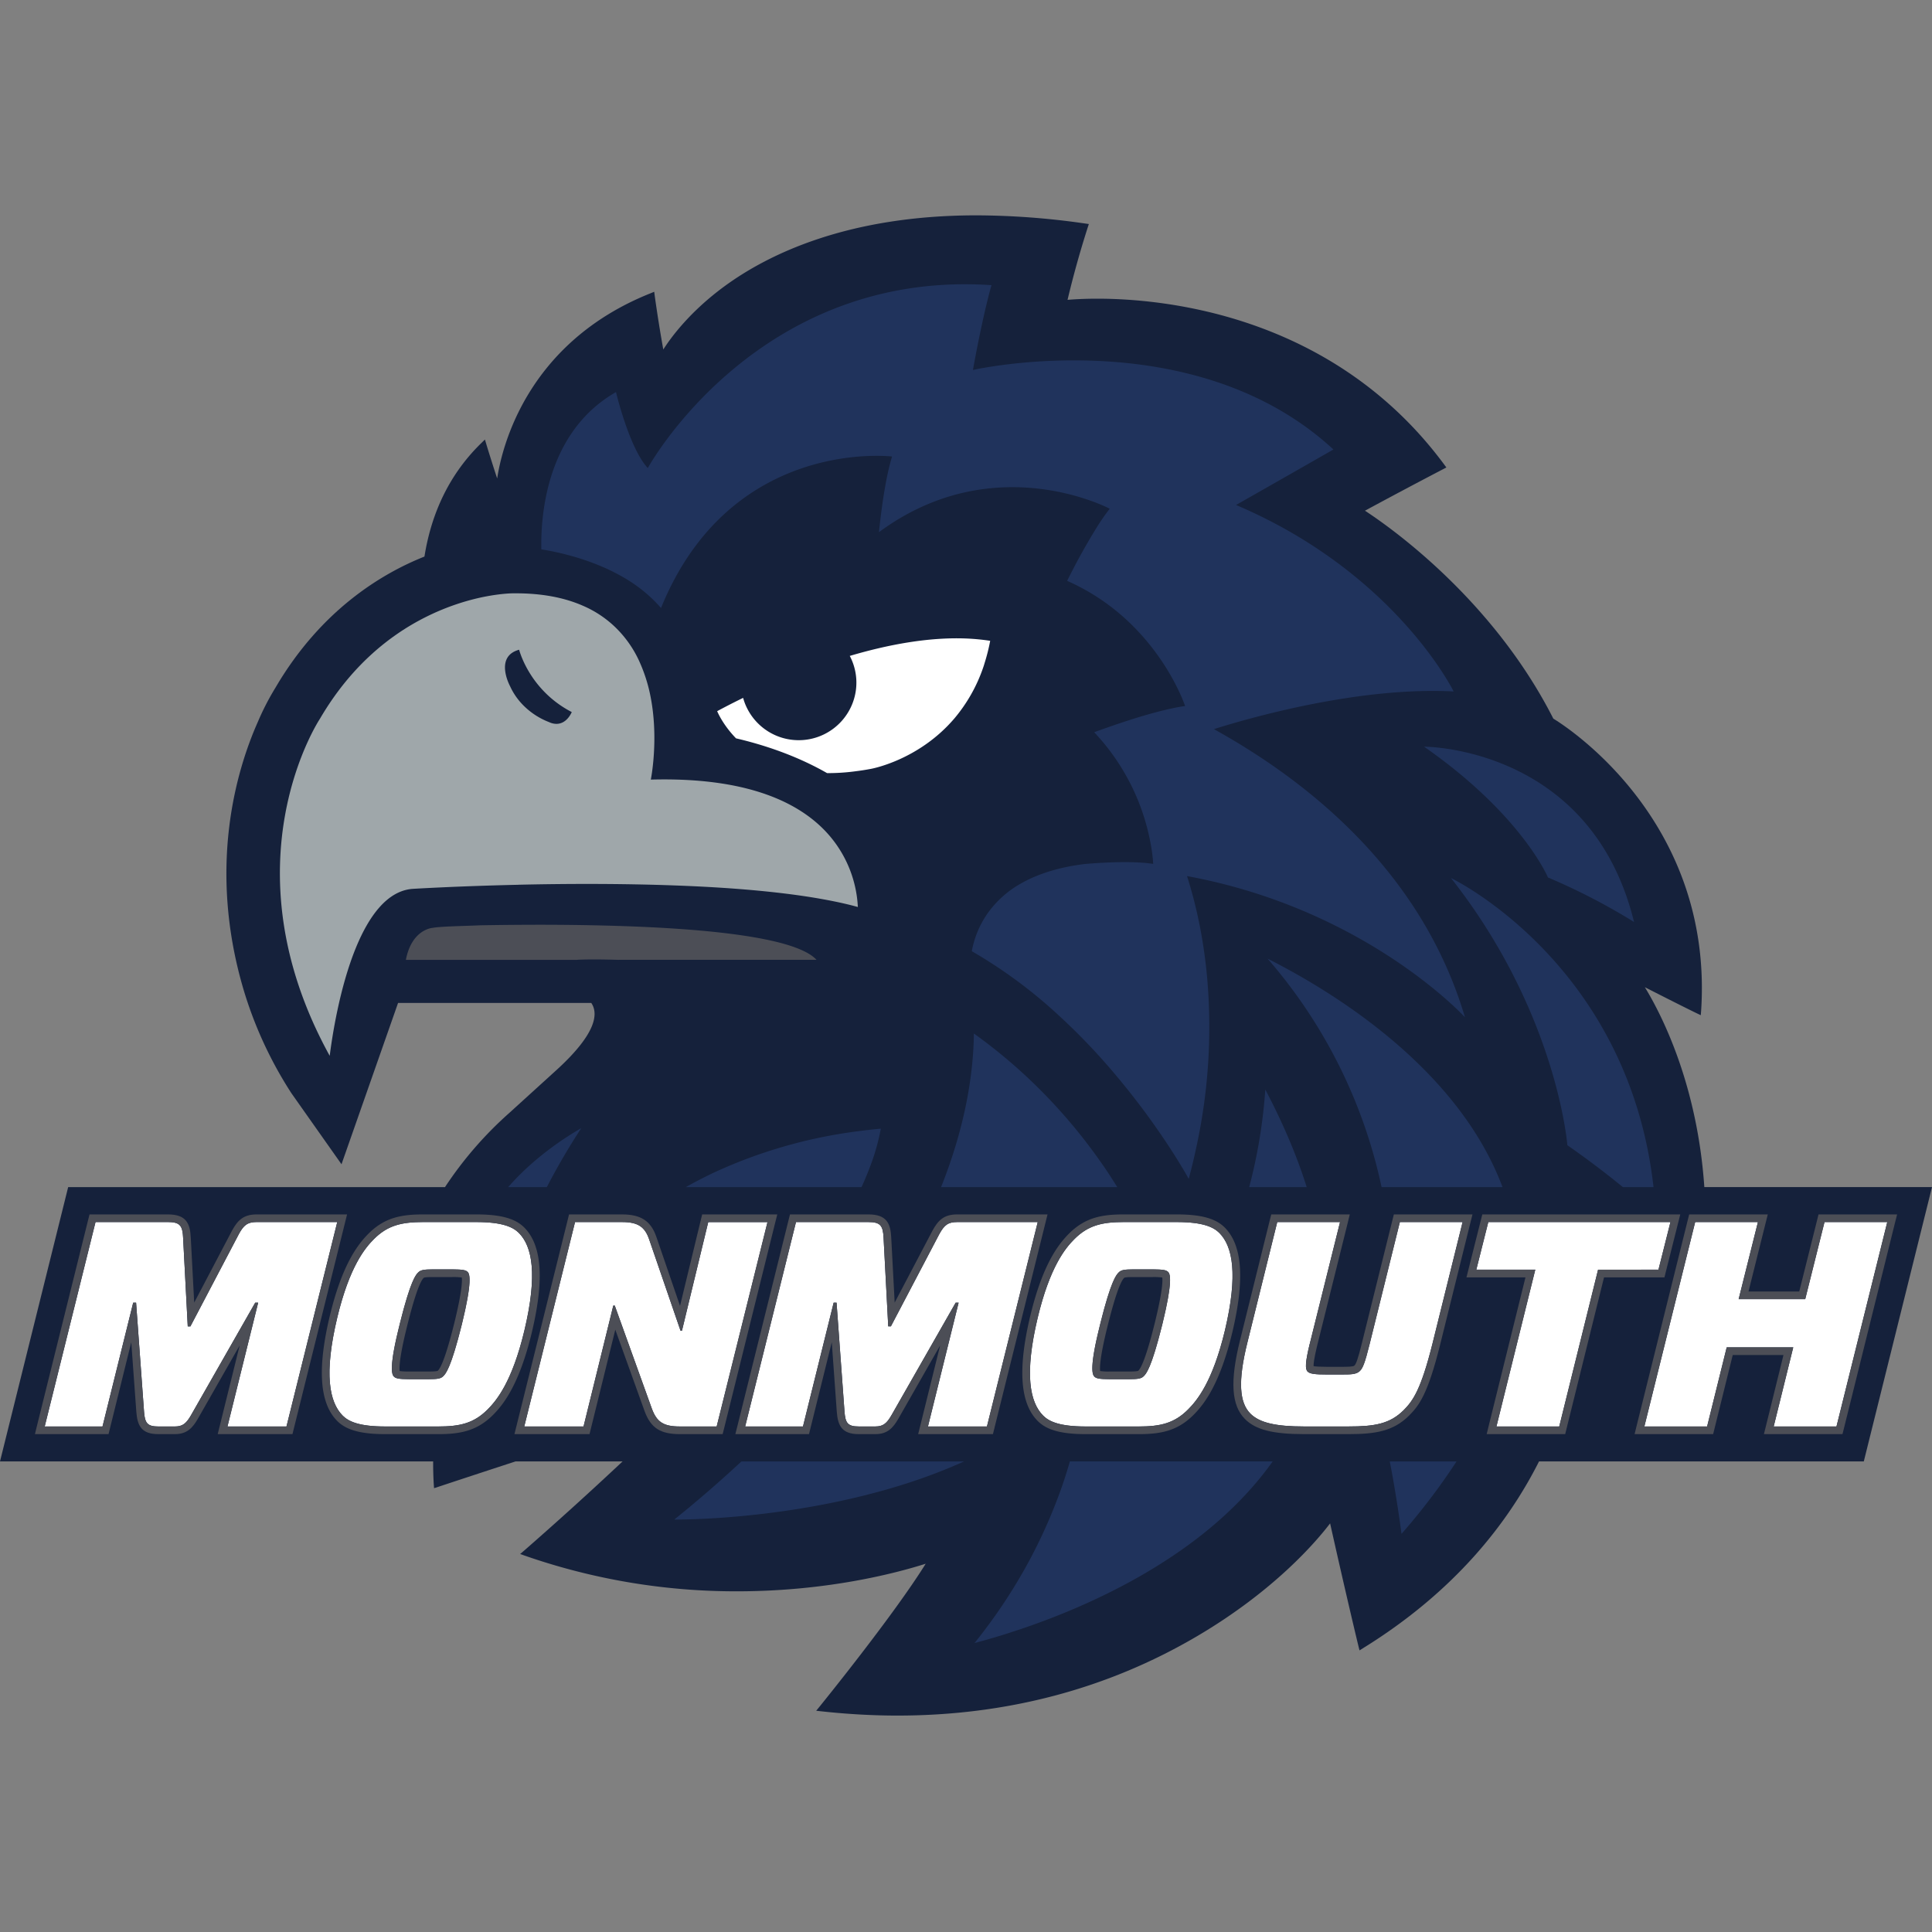 <svg xmlns="http://www.w3.org/2000/svg" fill="none" viewBox="0 0 500 500">
 <rect x="0" y="0" width="500" height="500" fill="#808080" stroke="none"/>
 <g clip-path="url(#1595a)">
  <path fill="#15213B" d="M441.08 307.22c-1.81-26.45-10.93-44.42-15.39-51.73 12.8 6.52 14.47 7.24 14.47 7.24l.1-1.28c3.17-49.45-35.4-73.74-38.26-75.47-15.66-30.85-42.1-49.47-48.75-53.81a1473 1473 0 0 1 20.14-10.7l.93-.49-.62-.84C345 81.47 301.42 77.3 284 77.3c-3.54 0-6.2.17-7.72.3a253 253 0 0 1 5.18-18.6l.33-1.02-1.06-.15a200 200 0 0 0-27.99-2.1c-33.24 0-53.84 10-65.26 18.37-8.83 6.48-13.71 13.04-15.82 16.35a352 352 0 0 1-2.2-13.79l-.15-1.15-1.07.44c-31.94 12.81-38.35 39.84-39.57 47.88-1.59-4.83-2.7-8.5-2.75-8.67l-.42-1.41-1.05 1.03c-7.82 7.65-12.73 17.5-14.6 29.26-11.16 4.44-26.8 13.9-38.5 33.83a67 67 0 0 0-4.64 9c-5.4 12.16-13.07 37.3-3.73 69.07a104 104 0 0 0 12.44 26.99l12.96 18.38 14.64-41.75h50c1.8 2.62 1.55 7.7-8.83 17.21l-12.5 11.36a97 97 0 0 0-16.53 19.1H17.64L0 378.21h112.1q-.02 2.87.15 5.78l.08 1.15 1.24-.4c2.8-.93 10.4-3.44 19.86-6.53h27.7a972 972 0 0 1-25.35 22.97l-1.17 1 1.46.51a166 166 0 0 0 54.7 9.14c23.36 0 41.2-4.72 48.8-7.14-8.31 13.38-27.11 36.54-27.3 36.78l-1.04 1.27 1.63.18c6.51.7 13.03 1.07 19.39 1.07 28.26 0 54.32-6.9 77.46-20.49 20.1-11.81 30.95-24.56 34.52-29.25 4.22 18.85 7 30.39 7.31 31.67l.3 1.2 1.04-.65c23.52-14.57 37.32-32.18 45.42-48.26h84.05l17.65-71h-58.92Z"/>
  <path fill="#4C4E56" d="M160.07 248.4h51.24a7 7 0 0 0-.72-.68c-2.16-1.77-6.06-3.19-11.13-4.31-3.77-.84-8.2-1.51-13.02-2.06-13.34-1.49-29.77-1.96-44.2-2.02a856 856 0 0 0-18.05.14c-3.93.18-10.16.27-12.22.66 0 0-5.4.3-6.93 8.28h44.19q.18 0 .34-.03c2.93-.12 6.47-.09 10.5.03Z"/>
  <path fill="#9FA7AA" d="M134.35 168.15s.85 3.39 3.6 7.35c2.1 3 5.27 6.33 10.02 8.78 0 0-.2.5-.61 1.09-.78 1.12-2.33 2.58-4.85 1.69l-.47-.2a19 19 0 0 1-6.76-4.48 17 17 0 0 1-3.27-4.78s-4.19-7.68 2.34-9.45m-.25 60.82c11.83-.27 26.21-.34 40.46.18 11.25.4 22.4 1.2 32.17 2.57q4.46.63 8.46 1.42 3.63.71 6.82 1.59a30.7 30.7 0 0 0-7.19-18.28c-6.9-8.17-20.33-15.4-46.39-14.69 0 0 2.21-10.82-.22-22.22a41 41 0 0 0-2.68-8.22 29 29 0 0 0-6.36-9.06 28 28 0 0 0-8.37-5.52c-4.67-2.04-10.48-3.23-17.68-3.19h-.4s-1.1 0-3 .21c-1.6.18-3.75.5-6.3 1.1-3.79.9-8.45 2.41-13.43 4.93-9.05 4.57-19.18 12.5-27.2 26.24 0 0-24.9 37.44 2.54 87.22.59-4.71 2.5-17.55 6.8-28.03 3.3-8.02 8-14.65 14.6-15.18 0 0 11.35-.7 27.37-1.06Z"/>
  <path fill="#20335C" d="M161.23 149.35a38 38 0 0 1 9.84 8c18.04-44.35 59.8-39.2 59.8-39.2-1.57 5.06-2.67 12.6-3.4 19.58 29.8-22.01 59.72-6.07 59.72-6.07a58 58 0 0 0-3.31 4.76 162 162 0 0 0-7.15 12.8l-.56 1.1a56 56 0 0 1 17.36 12.02c9.75 9.9 13.17 20.38 13.17 20.38q-1.46.2-3.12.55-3.17.67-6.73 1.7c-2.74.78-5.57 1.7-8.31 2.63a284 284 0 0 0-5.37 1.9 57 57 0 0 1 14.93 30.72c.3 2.1.34 3.35.34 3.35-4.69-.7-11.26-.5-17.58.02q-2.5.3-4.74.76c-4.7.97-8.53 2.41-11.64 4.15a26.4 26.4 0 0 0-9.05 8.1 25 25 0 0 0-3.93 9.57 125 125 0 0 1 22.62 16.73 162 162 0 0 1 14.63 15.33c12.16 14.42 18.89 26.86 18.89 26.86a160 160 0 0 0 2.05-8.55 146 146 0 0 0 2.65-44.25 133 133 0 0 0-1.92-13.09l-.02-.06c-1.02-5.09-2.2-9.27-3.2-12.41 46.33 8.52 71.93 36.54 71.93 36.54-11.16-37.7-40.62-61.1-64.97-74.57 9.17-2.9 37.5-11.04 62.04-9.75 0 0-15.04-30.71-56.31-48.26 13.11-7.44 25.2-14.36 25.2-14.36-36.36-33.61-93.3-20.58-93.3-20.58 2.75-15.1 4.81-21.95 4.81-21.95-60.82-4.12-88.95 47.33-88.95 47.33-4.8-5.14-8.23-19.66-8.23-19.66-16.62 9.5-19.18 28.6-19.33 38.45v2.25c4.84.78 13.37 2.7 21.14 7.18"/>
  <path fill="#20335C" d="M375.51 227.23c27.5 34.93 30.12 69.15 30.12 69.15A236 236 0 0 1 420 307.22h7.93c-6.53-58.06-52.42-79.99-52.42-79.99m25.11-.14a163 163 0 0 1 22.27 11.52c-11.14-45.49-54.34-45.37-54.34-45.37 25.31 17.64 32.06 33.85 32.06 33.85Zm-73.16 54.89a135 135 0 0 1-4.17 25.24h14.88c-2.48-7.9-6-16.32-10.71-25.24M274.22 386.4a135 135 0 0 1-8.18 18.11 139 139 0 0 1-13.84 20.71l.14-.04q.7-.18 1.46-.4.74-.19 1.54-.42c11.84-3.37 32.28-10.48 50.44-23.25 8.83-6.2 17.1-13.78 23.6-22.9h-52.49c-.78 2.67-1.64 5.4-2.67 8.2Zm-99.72 6.86s8.67.11 21.41-1.31c10.3-1.15 23.24-3.3 36.43-7.32a145 145 0 0 0 17.17-6.41h-57.63a320 320 0 0 1-17.38 15.04m111.03-91.58a141 141 0 0 0-17.56-20.86 137 137 0 0 0-15.93-13.35c-.1 9.22-1.79 22.96-8.49 39.75h45.59a147 147 0 0 0-3.6-5.54Zm42.52-53.58a132 132 0 0 1 29.5 59.12h31.3c-11.61-30.98-44.25-50.77-60.8-59.12m32.27 133.55a343 343 0 0 1 2.39 15.31 166 166 0 0 0 14.24-18.74h-17.28c.22 1.13.44 2.24.65 3.43M227.96 292.1a137 137 0 0 0-5.99.67 127 127 0 0 0-36.92 10.56 117 117 0 0 0-7.57 3.9h45.48a80 80 0 0 0 1.95-4.62 57 57 0 0 0 3.05-10.52Zm-77.55-.12-.37.21a80 80 0 0 0-13.06 9.5 66 66 0 0 0-5.46 5.53h10a175 175 0 0 1 8.9-15.24Z"/>
  <path fill="#fff" d="M254.8 171.64a49 49 0 0 0 1.46-5.8q-2.97-.45-6.04-.59c-9.9-.42-20.5 1.6-30.3 4.5a14.8 14.8 0 0 1 .83 11.95 14.93 14.93 0 0 1-27.3 1.8q-.72-1.37-1.13-2.89a196 196 0 0 0-6.72 3.44c.34.79 1.21 2.56 2.83 4.66q.87 1.14 2.05 2.37c7.05 1.65 15.53 4.4 23.57 9a53 53 0 0 0 7.46-.49q1.87-.23 3.84-.6s12.34-2.14 21.67-13.09a41 41 0 0 0 7.38-13.01q.22-.61.4-1.25M35.22 337.13h-.75l-7.94 32.04H11.57l13.15-52.9h18.74c3.1 0 3.78.91 3.93 4.09l1.2 22.9h.69l12.54-23.89c1.28-2.34 2.27-3.1 4.61-3.1h20.85l-13.14 52.9H58.87l7.94-32.04h-.76L49.5 366.14c-1.28 2.27-2.26 3.03-4.23 3.03h-4.3c-2.88 0-3.48-.9-3.7-3.93z"/>
  <path fill="#4C4E56" d="M89.82 314.29h-23.4c-3.4 0-4.9 1.52-6.34 4.13l-9.82 18.69-.89-16.86c-.18-3.68-1.23-5.96-5.91-5.96H23.17l-.38 1.5-13.15 52.9-.6 2.46h19.05l.37-1.5 5.51-22.28 1.31 18.01c.27 3.57 1.31 5.77 5.68 5.77h4.31c3.06 0 4.55-1.54 5.96-4.02l10.79-18.92-5.07 20.48-.61 2.46h19.35l.37-1.5 13.15-52.9zm-2.54 1.98-13.14 52.9H58.87l7.94-32.04h-.76L49.5 366.14c-1.28 2.27-2.26 3.03-4.23 3.03h-4.3c-2.88 0-3.48-.9-3.7-3.93l-2.05-28.1h-.75l-7.94 32.03H11.57l13.15-52.9h18.74c3.1 0 3.78.91 3.93 4.09l1.2 22.9h.69l12.54-23.89c1.28-2.34 2.27-3.1 4.6-3.1z"/>
  <path fill="#fff" d="M101.93 356.24c.45.46 1.13.69 3.93.69h5.06c2.34 0 3.17-.15 3.78-.76.6-.6 1.96-1.89 4.83-13.45 2.72-11.1 2.04-13 1.51-13.53-.45-.45-1.13-.67-3.93-.67h-5.06c-2.34 0-3.17.15-3.78.75s-1.96 1.89-4.83 13.45c-2.8 11.1-2.04 13-1.51 13.52m-2.27 12.93c-6.72 0-9.45-1.29-10.96-2.8-3.47-3.48-4.9-10.73-1.43-25.31 3.17-13.23 7.18-18.06 9.52-20.4 3.55-3.55 7.18-4.39 12.7-4.39h13.82c6.72 0 9.45 1.3 10.96 2.8 3.47 3.48 4.9 10.73 1.43 25.31-3.17 13.23-7.18 18.06-9.52 20.4-3.55 3.56-7.18 4.39-12.7 4.39H99.67Z"/>
  <path fill="#4C4E56" d="M103.44 354.82c-.11-.75-.14-3.4 1.92-11.62 1.8-7.25 3.25-11.46 4.3-12.5.13-.09.6-.2 2.39-.2h5.06a16 16 0 0 1 2.4.12c.11.8.1 3.46-1.9 11.63-1.8 7.25-3.25 11.45-4.3 12.5-.14.08-.61.2-2.4.2h-5.06c-1.43 0-2.1-.07-2.41-.13m19.87-40.53h-13.83c-5.64 0-9.96.83-14.1 4.96-2.78 2.79-6.85 8.03-10.04 21.35-3.27 13.7-2.63 22.59 1.96 27.17 2.34 2.34 6.15 3.38 12.36 3.38h13.83c5.64 0 9.96-.83 14.1-4.96 2.78-2.78 6.84-8.02 10.04-21.34 3.27-13.7 2.63-22.6-1.96-27.18-2.34-2.34-6.15-3.38-12.36-3.38m-17.46 42.64h5.07c2.34 0 3.17-.15 3.78-.76.6-.6 1.96-1.89 4.83-13.45 2.72-11.1 2.04-13 1.51-13.53-.45-.45-1.13-.67-3.93-.67h-5.06c-2.34 0-3.17.15-3.78.75s-1.96 1.89-4.83 13.45c-2.8 11.1-2.04 13-1.52 13.52.46.46 1.14.69 3.93.69m17.46-40.66c6.72 0 9.44 1.3 10.95 2.8 3.48 3.48 4.92 10.73 1.44 25.31-3.17 13.23-7.18 18.06-9.52 20.4-3.55 3.56-7.18 4.39-12.7 4.39H99.66c-6.73 0-9.45-1.29-10.96-2.8-3.47-3.48-4.9-10.73-1.43-25.31 3.17-13.23 7.17-18.06 9.52-20.4 3.55-3.55 7.17-4.39 12.7-4.39z"/>
  <path fill="#fff" d="M185.47 369.17h-9.52c-4.23 0-5.97-1.14-7.25-4.61l-9.6-26.67h-.38l-7.7 31.28h-15.34l13.14-52.9H161c4.08 0 5.9 1.21 7.02 4.54l8.1 23.57h.37l6.8-28.1h15.34l-13.15 52.89Z"/>
  <path fill="#4C4E56" d="M201.16 314.29h-19.44l-.37 1.52-5.36 22.14-6.1-17.78c-1.42-4.18-4-5.88-8.9-5.88h-13.72l-.37 1.5-13.15 52.9-.61 2.46h19.43l.37-1.5 6.3-25.53 7.59 21.11c1.6 4.32 4.07 5.92 9.12 5.92h11.07l.38-1.5 13.14-52.9zm-2.54 1.98-13.15 52.9h-9.52c-4.23 0-5.97-1.14-7.25-4.61l-9.6-26.67h-.38l-7.7 31.28h-15.34l13.14-52.9H161c4.08 0 5.9 1.21 7.02 4.54l8.1 23.57h.37l6.8-28.1h15.34Z"/>
  <path fill="#fff" d="M216.5 337.13h-.75l-7.94 32.04h-14.96l13.15-52.9h18.74c3.1 0 3.78.91 3.93 4.09l1.21 22.9h.68l12.54-23.89c1.29-2.34 2.27-3.1 4.61-3.1h20.86l-13.15 52.9h-15.26l7.93-32.04h-.76l-16.55 29.01c-1.28 2.27-2.26 3.03-4.23 3.03h-4.3c-2.88 0-3.48-.9-3.7-3.93z"/>
  <path fill="#4C4E56" d="M271.1 314.29h-23.4c-3.4 0-4.9 1.52-6.34 4.13l-9.82 18.69-.89-16.86c-.18-3.68-1.23-5.96-5.91-5.96h-20.29l-.38 1.5-13.14 52.9-.62 2.46h19.06l.37-1.5 5.52-22.28 1.3 18.01c.27 3.57 1.31 5.77 5.68 5.77h4.31c3.06 0 4.55-1.54 5.96-4.02l10.79-18.92-5.07 20.48-.61 2.46h19.35l.37-1.5 13.15-52.9zm-2.54 1.98-13.14 52.9h-15.27l7.94-32.04h-.76l-16.55 29.01c-1.28 2.27-2.26 3.03-4.23 3.03h-4.3c-2.88 0-3.48-.9-3.7-3.93l-2.05-28.1h-.75l-7.94 32.03h-14.96l13.15-52.9h18.74c3.1 0 3.78.91 3.93 4.09l1.2 22.9h.69l12.54-23.89c1.28-2.34 2.27-3.1 4.6-3.1z"/>
  <path fill="#fff" d="M283.2 356.24c.46.46 1.14.69 3.93.69h5.07c2.34 0 3.17-.15 3.78-.76.6-.6 1.96-1.89 4.83-13.45 2.72-11.1 2.05-13 1.51-13.53-.45-.45-1.13-.67-3.93-.67h-5.06c-2.34 0-3.17.15-3.77.75s-1.97 1.89-4.84 13.45c-2.8 11.1-2.04 13-1.51 13.52Zm-2.26 12.93c-6.73 0-9.45-1.29-10.96-2.8-3.47-3.48-4.9-10.73-1.43-25.31 3.17-13.23 7.17-18.06 9.52-20.4 3.55-3.55 7.18-4.39 12.7-4.39h13.82c6.72 0 9.45 1.3 10.96 2.8 3.47 3.48 4.9 10.73 1.44 25.31-3.18 13.23-7.19 18.06-9.53 20.4-3.55 3.56-7.18 4.39-12.69 4.39z"/>
  <path fill="#4C4E56" d="M284.72 354.82c-.1-.75-.14-3.4 1.92-11.62 1.8-7.25 3.25-11.46 4.3-12.5.13-.09.6-.2 2.4-.2h5.05a16 16 0 0 1 2.4.12c.12.8.1 3.46-1.9 11.63-1.8 7.25-3.25 11.45-4.3 12.5-.14.08-.6.2-2.4.2h-5.06a14 14 0 0 1-2.4-.13Zm19.87-40.53h-13.83c-5.64 0-9.96.83-14.1 4.96-2.78 2.79-6.85 8.02-10.04 21.35-3.27 13.7-2.63 22.59 1.96 27.17 2.33 2.34 6.15 3.38 12.36 3.38h13.83c5.64 0 9.96-.83 14.1-4.96 2.78-2.78 6.85-8.02 10.04-21.34 3.27-13.7 2.63-22.6-1.96-27.18-2.34-2.34-6.15-3.38-12.36-3.38m-17.45 42.64h5.06c2.34 0 3.17-.15 3.78-.76.6-.6 1.96-1.89 4.83-13.45 2.72-11.1 2.05-13 1.51-13.53-.45-.45-1.13-.67-3.93-.67h-5.06c-2.34 0-3.17.15-3.77.75s-1.97 1.89-4.84 13.45c-2.8 11.1-2.04 13-1.51 13.52.45.46 1.13.69 3.93.69m17.45-40.66c6.72 0 9.45 1.3 10.96 2.8 3.47 3.48 4.9 10.73 1.44 25.31-3.18 13.23-7.19 18.06-9.53 20.4-3.55 3.56-7.18 4.39-12.69 4.39h-13.83c-6.73 0-9.45-1.29-10.96-2.8-3.47-3.48-4.9-10.73-1.43-25.31 3.17-13.23 7.17-18.06 9.52-20.4 3.55-3.55 7.18-4.39 12.7-4.39z"/>
  <path fill="#fff" d="M338.93 347.86c-1.13 4.69-1.2 6.42-.53 7.1.6.6 1.97.76 4.99.76h3.62c2.57 0 4.01 0 4.92-.91.75-.75 1.28-1.96 2.5-6.87l7.85-31.67h16.24l-7.85 31.67c-2.95 11.7-4.99 14.58-7.4 17-3.56 3.55-7.49 4.23-14.29 4.23H337.5c-7.4 0-11.56-.98-13.9-3.33-2.8-2.8-3.32-8.23-.75-18.5l7.7-31.07h16.25l-7.86 31.6Z"/>
  <path fill="#4C4E56" d="M381.06 314.29h-20.33l-.38 1.5-7.86 31.67c-1.07 4.38-1.56 5.55-1.97 5.95-.32.32-1.8.32-3.5.32h-3.63q-2.63 0-3.44-.18c-.02-.54.1-1.88.91-5.22l7.86-31.58.6-2.46H329l-.38 1.5-7.7 31.06c-2.64 10.58-2.25 16.87 1.28 20.4 2.77 2.77 7.2 3.9 15.3 3.9H349c7.04 0 11.63-.77 15.68-4.81 2.58-2.58 4.81-5.55 7.92-17.92l7.86-31.67.62-2.46Zm-2.54 1.98-7.85 31.67c-2.95 11.7-4.99 14.58-7.4 17-3.56 3.55-7.49 4.23-14.29 4.23H337.5c-7.4 0-11.55-.98-13.9-3.33-2.8-2.8-3.32-8.23-.75-18.5l7.7-31.07h16.25l-7.86 31.6c-1.13 4.68-1.2 6.41-.53 7.1.6.6 1.97.75 5 .75h3.62c2.57 0 4 0 4.91-.91.75-.75 1.28-1.96 2.5-6.87l7.85-31.67h16.25Z"/>
  <path fill="#fff" d="m413.58 328.6-10.05 40.57h-16.25l10.05-40.58h-15.26l3.1-12.32h47.14l-3.1 12.32z"/>
  <path fill="#4C4E56" d="M434.86 314.29h-51.24l-.38 1.5-3.1 12.32-.62 2.47h15.27l-9.44 38.11-.6 2.46h20.32l.37-1.5 9.68-39.07h15.64l.37-1.5 3.1-12.32.62-2.47Zm-2.55 1.98-3.1 12.32h-15.63l-10.05 40.58h-16.25l10.05-40.58h-15.26l3.1-12.32z"/>
  <path fill="#fff" d="M475.28 369.17h-16.25l5.06-20.48h-17.22l-5.07 20.48h-16.24l13.15-52.9h16.24l-4.99 19.95h17.23l4.99-19.95h16.24z"/>
  <path fill="#4C4E56" d="M490.97 314.29h-20.34l-.37 1.5-4.62 18.45h-13.13l4.37-17.48.62-2.47h-20.34l-.38 1.5-13.15 52.9-.6 2.46h20.33l.37-1.5 4.7-18.97h13.13l-4.45 18.01-.61 2.46h20.33l.38-1.5 13.14-52.9zm-2.54 1.98-13.15 52.9h-16.25l5.06-20.48h-17.22l-5.07 20.48h-16.24l13.15-52.9h16.24l-4.99 19.95h17.23l4.99-19.95z"/>
 </g>
 <defs>
  <clipPath id="1595a">
   <path fill="#fff" d="M0 0h500v500H0z"/>
  </clipPath>
 </defs>
</svg>

